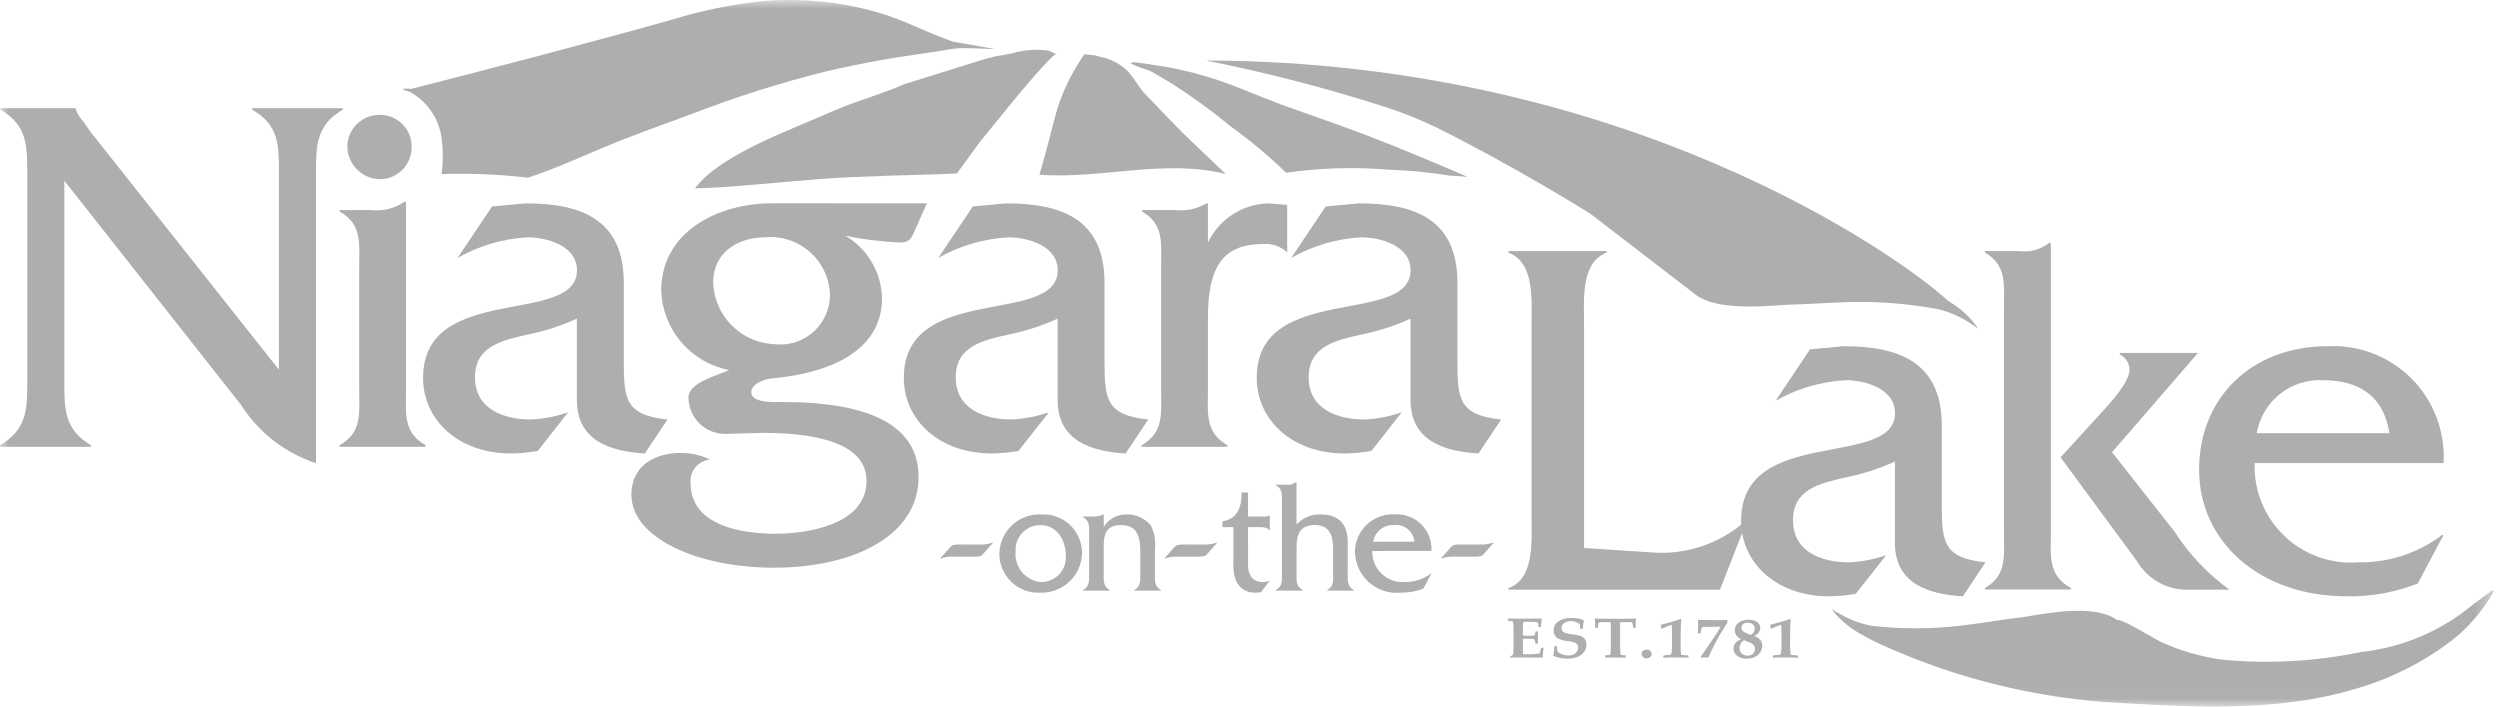 <svg width="145" height="41" viewBox="0 0 145 41" fill="none" xmlns="http://www.w3.org/2000/svg">
<mask id="mask0_146_65" style="mask-type:luminance" maskUnits="userSpaceOnUse" x="0" y="0" width="145" height="41">
<path d="M144.651 0H0V40.978H144.651V0Z" fill="white"/>
</mask>
<g mask="url(#mask0_146_65)">
<path d="M55.272 2.414C55.108 2.358 54.946 2.299 54.786 2.238C53.538 1.765 52.341 1.147 51.061 0.764C49.679 0.352 48.253 0.105 46.813 0.027C45.987 -0.017 45.159 -0.007 44.335 0.057C42.524 0.238 40.736 0.599 38.997 1.133C34.585 2.38 28.614 3.941 23.844 5.157C23.844 5.157 22.833 5.057 23.744 5.318C24.269 5.596 24.716 6 25.045 6.495C25.374 6.99 25.574 7.558 25.627 8.15C25.706 8.797 25.701 9.451 25.611 10.096C27.224 10.046 28.838 10.109 30.442 10.283L30.617 10.306C32.146 9.806 33.596 9.144 35.076 8.524C36.748 7.824 38.461 7.224 40.162 6.596C42.707 5.61 45.312 4.786 47.962 4.128C49.001 3.888 50.046 3.673 51.096 3.484C52.422 3.243 53.764 3.09 55.087 2.861L55.18 2.845C55.267 2.832 55.346 2.822 55.427 2.812C55.96 2.751 57.374 2.853 57.727 2.847" fill="#AEAEAE"/>
<path d="M71.099 10.095C70.813 9.828 70.812 9.829 70.53 9.556C69.63 8.684 68.677 7.825 67.817 6.909C67.368 6.432 66.905 5.971 66.455 5.494C66.077 5.094 65.807 4.566 65.428 4.15C64.983 3.703 64.412 3.403 63.791 3.29C63.78 3.29 63.742 3.277 63.691 3.262L63.611 3.237L63.577 3.226C63.492 3.214 63.407 3.203 63.321 3.19C63.193 3.181 63.061 3.168 62.921 3.15C62.856 3.141 62.534 3.7 62.491 3.77C61.929 4.674 61.501 5.655 61.218 6.681C61.191 6.781 60.676 8.812 60.289 10.137C63.911 10.395 67.531 9.203 71.094 10.092" fill="#AEAEAE"/>
<path d="M57.231 3.392C56.492 3.611 55.69 3.871 54.916 4.113C54.092 4.371 53.261 4.622 52.437 4.886C51.309 5.397 49.85 5.804 48.736 6.27C48.575 6.337 48.416 6.401 48.258 6.464C45.959 7.5 41.772 8.946 40.312 10.924C42.139 10.902 45.806 10.507 47.577 10.38C50.063 10.201 52.657 10.173 55.139 10.08C55.218 10.08 55.294 10.075 55.373 10.066C55.395 10.066 55.493 10.066 55.507 10.053C55.52 10.04 56.571 8.589 56.571 8.589C56.661 8.459 56.761 8.33 56.858 8.201L57.788 7.06C58.764 5.86 59.746 4.633 60.812 3.515C60.944 3.369 61.091 3.236 61.251 3.12L61.258 3.114C61.212 3.143 60.925 2.97 60.858 2.945C60.133 2.836 59.394 2.888 58.691 3.096H58.681C58.589 3.117 58.497 3.133 58.404 3.143C58.343 3.16 58.281 3.177 58.218 3.189C58.178 3.197 58.136 3.203 58.096 3.208C57.84 3.239 57.587 3.293 57.34 3.368" fill="#AEAEAE"/>
<path d="M80.644 9.848C81.78 9.884 82.913 9.995 84.035 10.181C84.405 10.202 84.764 10.226 85.109 10.257C84.509 9.984 82.954 9.341 82.347 9.084C80.267 8.205 78.166 7.416 76.01 6.668C75.118 6.358 74.229 6.041 73.352 5.693C72.789 5.47 72.227 5.245 71.665 5.019C70.529 4.577 69.358 4.229 68.165 3.98C67.865 3.912 67.565 3.864 67.259 3.823C66.849 3.768 66.09 3.615 65.68 3.609C65.668 3.618 65.656 3.627 65.645 3.637L65.586 3.69L65.62 3.709L65.649 3.72L65.722 3.747L65.733 3.737L65.751 3.724V3.755L65.637 3.717C65.954 3.858 66.28 3.979 66.612 4.08C66.885 4.18 67.706 4.699 67.967 4.847C69.161 5.609 70.306 6.444 71.398 7.347C72.527 8.158 73.595 9.051 74.593 10.019C76.599 9.731 78.632 9.675 80.651 9.851" fill="#AEAEAE"/>
<path d="M144.557 34.239L143.495 35.011C141.639 36.58 139.356 37.557 136.939 37.817C134.338 38.357 131.671 38.512 129.024 38.275C127.713 38.118 126.435 37.749 125.24 37.184C124.988 37.063 122.952 35.818 122.801 35.969C121.591 35.069 119.055 35.501 117.538 35.76L117.382 35.786L117.142 35.816C116.15 35.937 114.934 36.144 113.654 36.297C111.981 36.486 110.292 36.489 108.617 36.305C107.854 36.173 107.125 35.886 106.475 35.463C106.537 35.517 106.599 35.57 106.663 35.62C106.585 35.562 106.509 35.5 106.438 35.433C106.458 35.47 106.486 35.507 106.51 35.544C106.425 35.465 106.346 35.38 106.273 35.289C106.286 35.354 106.309 35.417 106.341 35.475C106.823 36.048 107.415 36.519 108.082 36.858C108.14 36.892 108.199 36.925 108.26 36.958C108.321 36.991 108.36 37.013 108.41 37.039L108.666 37.172L108.902 37.29L108.982 37.328C113.459 39.384 118.29 40.559 123.211 40.787C127.534 41.037 132.253 41.246 136.449 40.001C138.656 39.394 140.716 38.343 142.501 36.912C143.364 36.167 144.091 35.278 144.651 34.286L144.557 34.239Z" fill="#AEAEAE"/>
<path d="M95.939 32.051C97.871 32.164 99.77 31.51 101.222 30.23H101.312L99.759 34.2H87.488V34.111C89.01 33.573 88.831 31.364 88.831 30.022V18.77C88.831 17.397 89.01 15.218 87.488 14.651V14.561H93.188V14.651C91.666 15.218 91.875 17.426 91.875 18.77V31.782L95.939 32.051Z" fill="#AEAEAE"/>
<path d="M3.732 22.034C3.732 23.706 3.702 24.9 5.284 25.825V25.915H0V25.825C1.582 24.9 1.582 23.706 1.582 22.034V10.125C1.582 8.453 1.582 7.259 0.03 6.363V6.274H4.388V6.304C4.475 6.585 4.629 6.84 4.835 7.05L5.253 7.65L16.178 21.44V10.125C16.178 8.453 16.208 7.259 14.625 6.363V6.274H19.879V6.363C18.327 7.263 18.327 8.452 18.327 10.125V26.869C16.526 26.271 14.987 25.07 13.969 23.469L3.732 10.482V22.034Z" fill="#AEAEAE"/>
<path d="M21.519 12.183C22.202 12.261 22.89 12.091 23.459 11.705H23.549V22.6C23.549 23.973 23.37 25.078 24.683 25.824V25.914H19.699V25.824C21.012 25.078 20.833 23.973 20.833 22.6V15.466C20.833 14.093 21.012 13.018 19.699 12.272V12.183H21.519ZM22.085 10.394C21.827 10.396 21.572 10.346 21.333 10.248C21.095 10.149 20.879 10.004 20.698 9.82C20.517 9.636 20.375 9.418 20.28 9.178C20.185 8.938 20.139 8.682 20.145 8.424C20.172 7.934 20.39 7.474 20.753 7.145C21.117 6.815 21.595 6.642 22.085 6.663C22.567 6.673 23.026 6.873 23.362 7.22C23.697 7.566 23.882 8.031 23.876 8.514C23.883 8.999 23.699 9.468 23.364 9.819C23.03 10.171 22.57 10.377 22.085 10.394Z" fill="#AEAEAE"/>
<path d="M37.399 26.302C35.429 26.182 33.459 25.586 33.459 23.202V18.481C32.543 18.9 31.581 19.211 30.593 19.406C29.16 19.734 27.549 20.063 27.549 21.883C27.549 23.734 29.221 24.331 30.803 24.331C31.535 24.293 32.259 24.152 32.952 23.913L31.191 26.152C30.679 26.246 30.16 26.296 29.639 26.301C26.624 26.301 24.539 24.391 24.539 21.913C24.539 16.361 33.464 18.928 33.464 15.675C33.464 14.242 31.703 13.765 30.598 13.765C29.171 13.845 27.782 14.254 26.539 14.959L28.539 11.974L30.479 11.795C33.703 11.795 36.15 12.72 36.179 16.332V20.809C36.179 23.167 36.239 24.063 38.716 24.332L37.399 26.302Z" fill="#AEAEAE"/>
<path d="M53.755 11.795L53.068 13.348C52.829 13.886 52.768 14.064 52.113 14.064C51.08 14.01 50.053 13.88 49.039 13.676C49.669 14.049 50.195 14.576 50.565 15.208C50.936 15.839 51.14 16.555 51.158 17.287C51.158 20.66 47.516 21.705 44.8 21.944C44.382 21.973 43.576 22.244 43.576 22.749C43.576 23.406 44.976 23.316 45.367 23.316C50.531 23.316 53.277 24.716 53.277 27.674C53.277 31.047 49.546 32.927 44.889 32.927C40.501 32.927 36.621 31.227 36.621 28.689C36.621 27.017 37.964 26.271 39.486 26.271C40.075 26.265 40.658 26.398 41.186 26.659C41.023 26.672 40.865 26.718 40.72 26.792C40.575 26.867 40.446 26.97 40.34 27.094C40.235 27.219 40.155 27.363 40.106 27.519C40.056 27.675 40.038 27.838 40.052 28.001C40.052 30.508 43.037 30.956 44.976 30.956C46.946 30.956 50.259 30.389 50.259 27.882C50.259 25.255 45.991 25.106 44.17 25.106L42.111 25.165C41.828 25.173 41.546 25.124 41.282 25.021C41.018 24.918 40.778 24.763 40.574 24.565C40.371 24.368 40.21 24.132 40.099 23.871C39.989 23.61 39.932 23.329 39.932 23.046C39.932 22.18 41.663 21.762 42.29 21.463C41.21 21.255 40.232 20.687 39.517 19.851C38.801 19.016 38.39 17.962 38.35 16.863C38.35 13.401 41.693 11.789 44.767 11.789L53.755 11.795ZM45.039 19.974C45.437 20.004 45.837 19.952 46.214 19.819C46.59 19.687 46.935 19.478 47.226 19.205C47.518 18.933 47.749 18.602 47.907 18.236C48.064 17.869 48.143 17.473 48.139 17.074C48.122 16.608 48.01 16.151 47.811 15.729C47.612 15.307 47.33 14.931 46.981 14.621C46.632 14.312 46.225 14.076 45.782 13.928C45.34 13.78 44.873 13.723 44.408 13.761C42.766 13.761 41.364 14.661 41.364 16.387C41.397 17.342 41.797 18.247 42.481 18.914C43.165 19.581 44.08 19.959 45.035 19.969" fill="#AEAEAE"/>
<path d="M65.283 26.302C63.312 26.182 61.343 25.586 61.343 23.202V18.481C60.427 18.9 59.466 19.211 58.478 19.406C57.045 19.734 55.433 20.063 55.433 21.883C55.433 23.734 57.104 24.331 58.686 24.331C59.418 24.293 60.142 24.152 60.835 23.913L59.074 26.152C58.562 26.246 58.042 26.296 57.522 26.301C54.507 26.301 52.422 24.391 52.422 21.913C52.422 16.361 61.347 18.928 61.347 15.675C61.347 14.242 59.586 13.765 58.482 13.765C57.055 13.845 55.665 14.253 54.422 14.959L56.422 11.974L58.362 11.795C61.586 11.795 64.033 12.72 64.062 16.332V20.809C64.062 23.167 64.122 24.063 66.599 24.332L65.283 26.302Z" fill="#AEAEAE"/>
<path d="M68.15 12.183C68.783 12.257 69.423 12.121 69.971 11.795H70.061V14.063C70.381 13.396 70.88 12.831 71.501 12.431C72.123 12.031 72.844 11.81 73.583 11.795L74.657 11.885V14.631C74.472 14.463 74.255 14.333 74.019 14.251C73.784 14.169 73.533 14.136 73.284 14.153C71.016 14.153 70.06 15.347 70.06 18.421V22.6C70.06 23.973 69.881 25.078 71.195 25.824V25.914H66.211V25.824C67.524 25.078 67.345 23.973 67.345 22.6V15.467C67.345 14.094 67.524 13.019 66.245 12.273V12.184L68.15 12.183Z" fill="#AEAEAE"/>
<path d="M85.752 26.302C83.781 26.182 81.812 25.586 81.812 23.202V18.481C80.896 18.9 79.934 19.211 78.946 19.406C77.513 19.734 75.901 20.063 75.901 21.883C75.901 23.734 77.573 24.331 79.155 24.331C79.887 24.293 80.61 24.152 81.304 23.913L79.543 26.152C79.031 26.246 78.511 26.296 77.991 26.301C74.976 26.301 72.891 24.391 72.891 21.913C72.891 16.361 81.815 18.928 81.815 15.675C81.815 14.242 80.054 13.765 78.949 13.765C77.522 13.845 76.132 14.253 74.89 14.959L76.89 11.974L78.83 11.795C82.054 11.795 84.502 12.72 84.53 16.332V20.809C84.53 23.167 84.589 24.063 87.067 24.332L85.752 26.302Z" fill="#AEAEAE"/>
<path d="M113.846 34.588C111.875 34.469 109.906 33.871 109.906 31.488V26.767C108.991 27.187 108.029 27.497 107.04 27.693C105.607 28.021 103.995 28.35 103.995 30.17C103.995 32.021 105.667 32.617 107.249 32.617C107.982 32.579 108.705 32.439 109.398 32.2L107.637 34.438C107.125 34.532 106.605 34.582 106.084 34.587C103.069 34.587 100.984 32.677 100.984 30.2C100.984 24.648 109.909 27.215 109.909 23.961C109.909 22.528 108.148 22.051 107.043 22.051C105.616 22.131 104.227 22.54 102.983 23.245L104.983 20.26L106.923 20.081C110.147 20.081 112.594 21.007 112.623 24.618V29.096C112.623 31.454 112.682 32.349 115.16 32.617L113.846 34.588Z" fill="#AEAEAE"/>
<path d="M117.098 14.56C117.409 14.605 117.725 14.585 118.028 14.503C118.331 14.421 118.614 14.278 118.859 14.082H118.949V30.882C118.949 32.255 118.77 33.359 120.113 34.105V34.194H115.129V34.105C116.412 33.358 116.229 32.254 116.229 30.882V17.873C116.229 16.499 116.408 15.396 115.129 14.65V14.561L117.098 14.56ZM119.513 26.529L121.991 23.812C122.438 23.305 123.513 22.17 123.513 21.424C123.505 21.242 123.449 21.066 123.349 20.913C123.249 20.761 123.11 20.639 122.946 20.559V20.469H127.483L122.499 26.23L126.14 30.856C126.978 32.157 128.051 33.291 129.304 34.2H126.976C126.364 34.225 125.757 34.082 125.221 33.788C124.684 33.493 124.238 33.057 123.931 32.528L119.513 26.529Z" fill="#AEAEAE"/>
<path d="M130.769 26.857C130.742 27.638 130.88 28.417 131.174 29.142C131.467 29.867 131.91 30.522 132.472 31.065C133.035 31.608 133.706 32.027 134.441 32.294C135.176 32.561 135.959 32.671 136.739 32.617C138.502 32.652 140.225 32.095 141.634 31.035H141.724L140.232 33.841C138.921 34.357 137.522 34.611 136.113 34.587C131.039 34.587 127.547 31.394 127.547 27.244C127.547 23.094 130.562 20.08 135.009 20.08C135.908 20.035 136.806 20.18 137.645 20.505C138.485 20.831 139.246 21.329 139.88 21.968C140.513 22.608 141.005 23.373 141.323 24.215C141.641 25.058 141.778 25.957 141.725 26.856L130.769 26.857ZM138.59 25.125C138.262 23.036 136.89 22.051 134.74 22.051C133.833 22.004 132.941 22.291 132.231 22.857C131.521 23.423 131.044 24.23 130.889 25.125H138.59Z" fill="#AEAEAE"/>
<path d="M55.371 32.285C55.095 32.266 54.818 32.304 54.558 32.397L54.539 32.379L55.039 31.819C55.098 31.741 55.171 31.673 55.254 31.619C55.438 31.582 55.627 31.57 55.814 31.581H56.757C57.033 31.601 57.31 31.562 57.57 31.469L57.589 31.488L57.094 32.048C57.035 32.127 56.962 32.194 56.879 32.248C56.695 32.285 56.507 32.297 56.319 32.286L55.371 32.285Z" fill="#AEAEAE"/>
<path d="M57.961 32.144C57.963 31.827 58.03 31.515 58.158 31.225C58.285 30.935 58.47 30.674 58.702 30.458C58.934 30.242 59.207 30.076 59.505 29.969C59.803 29.862 60.12 29.817 60.436 29.837C60.736 29.826 61.035 29.874 61.316 29.981C61.596 30.087 61.852 30.249 62.069 30.456C62.286 30.663 62.459 30.912 62.578 31.188C62.697 31.463 62.759 31.76 62.761 32.06C62.756 32.373 62.689 32.682 62.563 32.969C62.437 33.255 62.255 33.514 62.029 33.73C61.802 33.945 61.534 34.114 61.241 34.224C60.949 34.336 60.637 34.387 60.324 34.376C60.021 34.39 59.718 34.343 59.434 34.238C59.149 34.132 58.889 33.971 58.668 33.762C58.448 33.554 58.272 33.303 58.15 33.025C58.029 32.747 57.965 32.447 57.962 32.144M61.819 32.256C61.819 31.35 61.333 30.456 60.335 30.456C60.139 30.456 59.945 30.495 59.766 30.573C59.586 30.651 59.424 30.764 59.29 30.907C59.156 31.05 59.053 31.218 58.987 31.403C58.921 31.587 58.893 31.783 58.906 31.978C58.884 32.192 58.905 32.407 58.968 32.612C59.03 32.818 59.132 33.009 59.268 33.175C59.404 33.34 59.572 33.477 59.761 33.578C59.951 33.679 60.158 33.741 60.372 33.761C60.567 33.763 60.761 33.726 60.941 33.651C61.121 33.575 61.284 33.464 61.419 33.324C61.555 33.183 61.661 33.016 61.729 32.834C61.798 32.651 61.829 32.456 61.82 32.261" fill="#AEAEAE"/>
<path d="M63.364 29.959C63.579 29.974 63.795 29.932 63.989 29.837H64.017V30.556C64.156 30.333 64.35 30.149 64.581 30.023C64.811 29.897 65.071 29.833 65.334 29.837C65.604 29.827 65.873 29.88 66.119 29.992C66.366 30.104 66.582 30.272 66.752 30.482C66.961 30.914 67.042 31.397 66.986 31.873V33.227C66.986 33.657 66.93 33.993 67.341 34.227V34.255H65.782V34.227C66.194 33.994 66.136 33.648 66.136 33.227V31.967C66.136 30.967 65.856 30.454 65.007 30.454C64.159 30.454 64.017 31.024 64.017 31.575V33.228C64.017 33.658 63.962 33.994 64.373 34.228V34.256H62.812V34.228C63.224 33.995 63.167 33.649 63.167 33.219V30.995C63.167 30.565 63.224 30.219 62.812 29.987V29.959H63.364Z" fill="#AEAEAE"/>
<path d="M68.373 32.285C68.097 32.266 67.821 32.304 67.561 32.397L67.543 32.379L68.038 31.819C68.097 31.74 68.17 31.673 68.253 31.619C68.437 31.582 68.625 31.57 68.813 31.581H69.756C70.032 31.601 70.309 31.562 70.569 31.469L70.588 31.488L70.093 32.048C70.033 32.127 69.961 32.194 69.878 32.248C69.694 32.285 69.505 32.297 69.318 32.286L68.373 32.285Z" fill="#AEAEAE"/>
<path d="M72.388 32.443C72.388 32.798 72.276 33.76 73.275 33.76C73.404 33.752 73.531 33.721 73.648 33.667L73.153 34.33C73.056 34.36 72.955 34.376 72.853 34.377C71.406 34.377 71.537 32.883 71.537 32.518V30.575H70.902V30.239C71.78 30.089 72.013 29.439 72.013 28.567H72.386V29.959H73.264C73.385 29.97 73.507 29.951 73.619 29.903H73.647V30.752H73.619C73.469 30.552 73.189 30.575 72.946 30.575H72.386L72.388 32.443Z" fill="#AEAEAE"/>
<path d="M74.6 28.11C74.7 28.126 74.802 28.121 74.9 28.095C74.999 28.07 75.09 28.023 75.169 27.96H75.197V30.426C75.37 30.234 75.582 30.082 75.819 29.98C76.056 29.878 76.312 29.83 76.57 29.837C77.859 29.837 78.17 30.613 78.17 31.518V33.218C78.17 33.648 78.114 33.994 78.525 34.227V34.255H76.975V34.227C77.386 33.994 77.321 33.648 77.321 33.218V31.795C77.321 31.039 77.078 30.451 76.275 30.451C75.453 30.451 75.201 30.909 75.201 31.74V33.216C75.201 33.646 75.145 33.992 75.556 34.225V34.253H73.996V34.225C74.407 33.992 74.351 33.646 74.351 33.216V29.147C74.351 28.717 74.407 28.371 73.996 28.138V28.11H74.6Z" fill="#AEAEAE"/>
<path d="M79.595 31.957C79.587 32.201 79.63 32.444 79.722 32.671C79.814 32.898 79.952 33.102 80.128 33.272C80.305 33.442 80.514 33.572 80.744 33.656C80.974 33.739 81.219 33.774 81.463 33.757C82.014 33.767 82.553 33.593 82.995 33.262H83.023L82.556 34.14C82.145 34.302 81.707 34.381 81.267 34.374C80.938 34.408 80.605 34.376 80.29 34.277C79.974 34.179 79.682 34.017 79.431 33.802C79.18 33.586 78.975 33.322 78.83 33.025C78.685 32.728 78.602 32.404 78.587 32.074C78.579 31.769 78.635 31.467 78.751 31.185C78.867 30.904 79.04 30.649 79.26 30.438C79.48 30.227 79.741 30.064 80.027 29.96C80.313 29.856 80.618 29.812 80.922 29.832C81.203 29.817 81.484 29.862 81.747 29.964C82.01 30.065 82.248 30.221 82.446 30.422C82.644 30.622 82.798 30.861 82.897 31.125C82.996 31.389 83.039 31.671 83.022 31.952L79.595 31.957ZM82.041 31.415C82.026 31.272 81.984 31.134 81.916 31.008C81.847 30.882 81.755 30.771 81.643 30.681C81.531 30.592 81.403 30.526 81.265 30.486C81.127 30.447 80.983 30.436 80.841 30.453C80.558 30.439 80.279 30.529 80.058 30.707C79.837 30.884 79.689 31.136 79.641 31.415H82.041Z" fill="#AEAEAE"/>
<path d="M84.412 32.285C84.137 32.266 83.86 32.304 83.6 32.397L83.582 32.379L84.077 31.819C84.136 31.74 84.209 31.673 84.292 31.619C84.476 31.582 84.665 31.57 84.852 31.581H85.795C86.071 31.601 86.348 31.562 86.608 31.469L86.627 31.488L86.132 32.048C86.073 32.127 86 32.194 85.917 32.248C85.733 32.285 85.545 32.297 85.357 32.286L84.412 32.285Z" fill="#AEAEAE"/>
<path d="M89.526 37.598C89.497 37.773 89.483 37.949 89.485 38.126L89.466 38.141L88.1 38.132C87.872 38.132 87.711 38.135 87.617 38.141L87.598 38.126V38.081L87.608 38.062C87.662 38.037 87.713 38.005 87.758 37.967C87.775 37.898 87.783 37.826 87.779 37.755L87.784 37.397V36.587C87.79 36.42 87.782 36.253 87.76 36.087C87.757 36.072 87.749 36.058 87.737 36.047C87.726 36.037 87.712 36.03 87.696 36.028C87.677 36.028 87.604 36.019 87.476 36.012L87.457 35.996V35.888L87.476 35.874C87.603 35.88 87.798 35.883 88.063 35.883C88.298 35.883 88.746 35.88 89.407 35.874L89.428 35.887L89.404 36.064C89.397 36.12 89.391 36.164 89.387 36.208L89.374 36.356L89.355 36.373H89.246L89.227 36.357C89.236 36.273 89.225 36.188 89.197 36.109C89.133 36.084 89.065 36.072 88.997 36.074C88.876 36.065 88.77 36.061 88.678 36.061C88.569 36.061 88.458 36.065 88.347 36.072C88.331 36.227 88.324 36.382 88.326 36.537V36.868C88.426 36.874 88.505 36.876 88.567 36.876H88.811C88.879 36.884 88.947 36.875 89.011 36.852C89.042 36.784 89.055 36.71 89.05 36.636L89.069 36.62H89.185L89.204 36.636C89.204 36.755 89.197 36.865 89.197 36.964C89.197 37.063 89.197 37.189 89.204 37.317L89.185 37.331H89.059L89.04 37.315C89.049 37.241 89.038 37.166 89.01 37.097C88.956 37.063 88.892 37.047 88.828 37.051C88.751 37.046 88.67 37.043 88.584 37.043C88.498 37.043 88.407 37.043 88.328 37.051V37.538C88.328 37.678 88.328 37.813 88.337 37.943H88.593C88.818 37.953 89.043 37.941 89.266 37.907C89.278 37.904 89.288 37.898 89.296 37.889C89.315 37.859 89.327 37.825 89.332 37.789L89.377 37.589L89.396 37.571H89.511L89.526 37.598Z" fill="#AEAEAE"/>
<path d="M92.014 37.394C92.015 37.566 91.952 37.731 91.837 37.859C91.729 37.98 91.591 38.071 91.437 38.122C91.26 38.179 91.075 38.206 90.89 38.202C90.624 38.201 90.361 38.149 90.116 38.048L90.094 38.013C90.134 37.842 90.152 37.666 90.147 37.49L90.166 37.475H90.286L90.303 37.49V37.527C90.305 37.606 90.312 37.685 90.326 37.763C90.387 37.844 90.471 37.905 90.568 37.939C90.688 37.989 90.817 38.015 90.947 38.015C91.044 38.026 91.143 38.011 91.233 37.973C91.324 37.934 91.402 37.873 91.462 37.795C91.509 37.725 91.534 37.644 91.535 37.56C91.537 37.496 91.518 37.434 91.482 37.381C91.446 37.329 91.395 37.289 91.335 37.268C91.231 37.231 91.123 37.206 91.014 37.196C90.785 37.181 90.562 37.125 90.354 37.031C90.276 36.982 90.212 36.913 90.17 36.832C90.128 36.75 90.109 36.658 90.115 36.567C90.112 36.465 90.134 36.364 90.179 36.273C90.225 36.182 90.292 36.103 90.375 36.044C90.601 35.897 90.868 35.827 91.138 35.844C91.38 35.835 91.622 35.876 91.849 35.964L91.862 36.002C91.829 36.152 91.81 36.305 91.807 36.459L91.786 36.475H91.668L91.649 36.459C91.649 36.375 91.642 36.292 91.63 36.21C91.576 36.15 91.507 36.105 91.43 36.082C91.327 36.045 91.218 36.027 91.109 36.027C90.966 36.019 90.826 36.059 90.709 36.141C90.665 36.172 90.63 36.214 90.607 36.262C90.583 36.31 90.571 36.363 90.572 36.417C90.569 36.472 90.582 36.527 90.61 36.575C90.638 36.623 90.679 36.661 90.728 36.687C90.881 36.745 91.043 36.781 91.207 36.794L91.427 36.826C91.495 36.836 91.561 36.851 91.627 36.872C91.739 36.903 91.839 36.967 91.913 37.057C91.983 37.156 92.018 37.275 92.013 37.396" fill="#AEAEAE"/>
<path d="M94.895 35.887C94.88 35.968 94.872 36.049 94.871 36.131V36.398L94.852 36.414H94.733L94.712 36.4C94.711 36.32 94.704 36.239 94.691 36.16C94.676 36.117 94.636 36.092 94.571 36.085C94.546 36.085 94.428 36.085 94.218 36.085H93.968C93.968 36.122 93.968 36.269 93.968 36.528V37.436C93.963 37.601 93.971 37.767 93.992 37.931C93.995 37.946 94.003 37.961 94.015 37.971C94.026 37.982 94.04 37.989 94.056 37.991C94.075 37.991 94.148 38 94.276 38.007L94.295 38.023V38.13L94.276 38.145C94.152 38.139 93.959 38.136 93.697 38.136C93.435 38.136 93.242 38.139 93.118 38.145L93.101 38.131V38.023L93.12 38.007C93.248 38.001 93.32 37.996 93.34 37.991C93.356 37.989 93.37 37.982 93.382 37.971C93.393 37.961 93.401 37.947 93.404 37.931C93.425 37.767 93.433 37.601 93.428 37.436V36.528C93.428 36.266 93.428 36.117 93.423 36.085H93.154C93.023 36.079 92.891 36.085 92.761 36.102C92.746 36.106 92.731 36.114 92.72 36.126C92.705 36.157 92.695 36.191 92.692 36.226C92.683 36.284 92.677 36.342 92.675 36.4L92.656 36.416H92.538L92.518 36.4V36.127C92.517 36.047 92.509 35.968 92.496 35.889L92.513 35.873C92.587 35.884 92.856 35.89 93.321 35.889H94.082C94.511 35.889 94.78 35.884 94.89 35.873L94.895 35.887Z" fill="#AEAEAE"/>
<path d="M95.506 37.674C95.582 37.672 95.655 37.698 95.713 37.747C95.74 37.769 95.762 37.796 95.777 37.828C95.792 37.859 95.799 37.894 95.799 37.929C95.799 37.963 95.792 37.997 95.777 38.028C95.762 38.059 95.74 38.087 95.713 38.108C95.656 38.157 95.582 38.184 95.506 38.182C95.43 38.184 95.356 38.157 95.298 38.108C95.271 38.087 95.249 38.06 95.234 38.029C95.219 37.998 95.211 37.964 95.211 37.93C95.211 37.895 95.219 37.861 95.234 37.83C95.249 37.799 95.271 37.771 95.298 37.75C95.356 37.7 95.43 37.674 95.507 37.676" fill="#AEAEAE"/>
<path d="M97.935 38.127L97.915 38.147C97.739 38.137 97.525 38.133 97.272 38.133C97.019 38.133 96.765 38.133 96.492 38.147L96.471 38.129V38.029L96.493 38.013C96.557 38.006 96.619 38.001 96.679 37.997C96.749 37.995 96.819 37.986 96.886 37.97C96.912 37.958 96.931 37.936 96.941 37.91C96.978 37.71 96.99 37.506 96.977 37.303V36.903C96.977 36.783 96.975 36.632 96.969 36.449V36.329C96.969 36.276 96.956 36.249 96.93 36.249C96.892 36.257 96.855 36.27 96.819 36.286C96.647 36.353 96.5 36.413 96.377 36.463L96.355 36.452C96.346 36.384 96.333 36.318 96.316 36.252V36.239C96.662 36.156 97.049 36.044 97.476 35.905L97.515 35.929C97.51 35.993 97.503 36.085 97.494 36.209C97.494 36.256 97.487 36.381 97.483 36.586L97.477 37.214C97.466 37.455 97.475 37.698 97.503 37.938C97.509 37.949 97.516 37.959 97.526 37.967C97.536 37.975 97.547 37.98 97.559 37.983C97.676 38 97.794 38.01 97.912 38.012L97.936 38.028L97.935 38.127Z" fill="#AEAEAE"/>
<path d="M100.189 36.11C99.899 36.561 99.662 36.961 99.48 37.31C99.314 37.627 99.184 37.897 99.091 38.12L99.061 38.138C99.004 38.133 98.942 38.13 98.874 38.13C98.808 38.13 98.736 38.13 98.656 38.138L98.638 38.102L99.447 36.916C99.513 36.816 99.566 36.742 99.602 36.681L99.781 36.381L99.767 36.352H99.291L98.955 36.357C98.886 36.354 98.817 36.359 98.749 36.371C98.737 36.375 98.727 36.381 98.718 36.389C98.709 36.397 98.702 36.407 98.697 36.418C98.669 36.516 98.65 36.617 98.639 36.718L98.618 36.735H98.501L98.481 36.718C98.488 36.599 98.492 36.486 98.492 36.378C98.492 36.252 98.488 36.115 98.481 35.968L98.504 35.951C98.805 35.962 99.096 35.968 99.382 35.968C99.754 35.968 100.016 35.965 100.168 35.96L100.189 35.974V36.11Z" fill="#AEAEAE"/>
<path d="M102.206 37.455C102.208 37.57 102.181 37.684 102.127 37.785C102.075 37.877 102.004 37.958 101.92 38.022C101.836 38.087 101.74 38.133 101.638 38.159C101.527 38.189 101.414 38.203 101.3 38.2C101.177 38.208 101.055 38.188 100.942 38.141C100.829 38.093 100.728 38.021 100.648 37.929C100.577 37.838 100.542 37.725 100.548 37.61C100.545 37.535 100.561 37.461 100.592 37.392C100.624 37.324 100.671 37.264 100.73 37.217C100.812 37.16 100.901 37.111 100.995 37.073C100.887 37.037 100.794 36.968 100.726 36.877C100.659 36.787 100.621 36.677 100.617 36.564C100.617 36.443 100.655 36.324 100.727 36.226C100.799 36.128 100.901 36.056 101.017 36.019C101.141 35.967 101.275 35.942 101.41 35.944C101.59 35.934 101.768 35.983 101.919 36.082C101.974 36.12 102.019 36.171 102.05 36.23C102.081 36.29 102.096 36.356 102.096 36.423C102.088 36.528 102.05 36.628 101.986 36.711C101.922 36.794 101.836 36.856 101.737 36.89C101.88 36.932 102.008 37.013 102.109 37.123C102.179 37.219 102.214 37.337 102.209 37.456M101.79 37.639C101.789 37.564 101.766 37.49 101.722 37.428C101.679 37.366 101.618 37.319 101.548 37.292C101.438 37.24 101.325 37.194 101.21 37.154L101.159 37.136C101.08 37.179 101.013 37.242 100.966 37.318C100.92 37.395 100.894 37.482 100.892 37.572C100.888 37.659 100.911 37.745 100.958 37.818C101.003 37.886 101.064 37.941 101.136 37.978C101.209 38.015 101.289 38.032 101.371 38.029C101.481 38.033 101.589 37.994 101.671 37.919C101.709 37.883 101.739 37.84 101.759 37.792C101.779 37.743 101.788 37.691 101.787 37.639M101.774 36.468C101.775 36.421 101.767 36.373 101.747 36.33C101.728 36.286 101.7 36.247 101.664 36.216C101.579 36.147 101.472 36.111 101.364 36.116C101.266 36.111 101.17 36.143 101.095 36.205C101.065 36.231 101.041 36.262 101.026 36.298C101.01 36.334 101.002 36.372 101.003 36.411C101.004 36.455 101.016 36.497 101.037 36.535C101.058 36.573 101.087 36.606 101.123 36.631C101.18 36.673 101.243 36.707 101.311 36.731L101.443 36.785L101.543 36.822C101.611 36.789 101.669 36.738 101.709 36.673C101.749 36.609 101.77 36.534 101.77 36.458" fill="#AEAEAE"/>
<path d="M104.284 38.127L104.263 38.147C104.088 38.137 103.873 38.133 103.62 38.133C103.367 38.133 103.113 38.133 102.84 38.147L102.819 38.129V38.029L102.841 38.013C102.905 38.006 102.967 38.001 103.027 37.997C103.097 37.995 103.166 37.986 103.234 37.97C103.259 37.958 103.279 37.936 103.289 37.91C103.325 37.71 103.337 37.506 103.325 37.303V36.903C103.325 36.783 103.322 36.632 103.317 36.449V36.329C103.317 36.276 103.304 36.249 103.278 36.249C103.24 36.257 103.203 36.27 103.167 36.286C102.995 36.353 102.848 36.413 102.725 36.463L102.703 36.452C102.694 36.384 102.681 36.318 102.664 36.252V36.239C103.01 36.156 103.397 36.044 103.824 35.905L103.863 35.929C103.858 35.993 103.851 36.085 103.842 36.209C103.842 36.256 103.835 36.381 103.831 36.586L103.825 37.214C103.814 37.455 103.823 37.698 103.851 37.938C103.856 37.949 103.864 37.959 103.874 37.967C103.883 37.975 103.895 37.98 103.907 37.983C104.024 38 104.142 38.01 104.26 38.012L104.284 38.028V38.127Z" fill="#AEAEAE"/>
<path d="M114.468 18.828C114.547 18.907 114.618 18.993 114.681 19.085C114.675 19.023 114.658 18.962 114.63 18.906C114.196 18.325 113.65 17.838 113.023 17.474L113.005 17.463C110.305 14.963 94.445 3.558 69.945 3.51C73.541 4.225 77.092 5.15 80.579 6.281C81.503 6.593 82.406 6.96 83.285 7.381C87.5 9.467 92.097 12.281 92.298 12.442C92.499 12.603 98.285 17.042 98.285 17.042C99.408 17.981 101.972 17.796 103.507 17.685L103.665 17.674L103.906 17.667C104.906 17.639 106.135 17.551 107.423 17.518C109.106 17.485 110.787 17.627 112.44 17.94C113.182 18.124 113.88 18.451 114.495 18.904C114.439 18.848 114.382 18.794 114.322 18.742C114.395 18.802 114.465 18.866 114.529 18.935C114.512 18.899 114.488 18.862 114.468 18.825" fill="#AEAEAE"/>
</g>
</svg>
